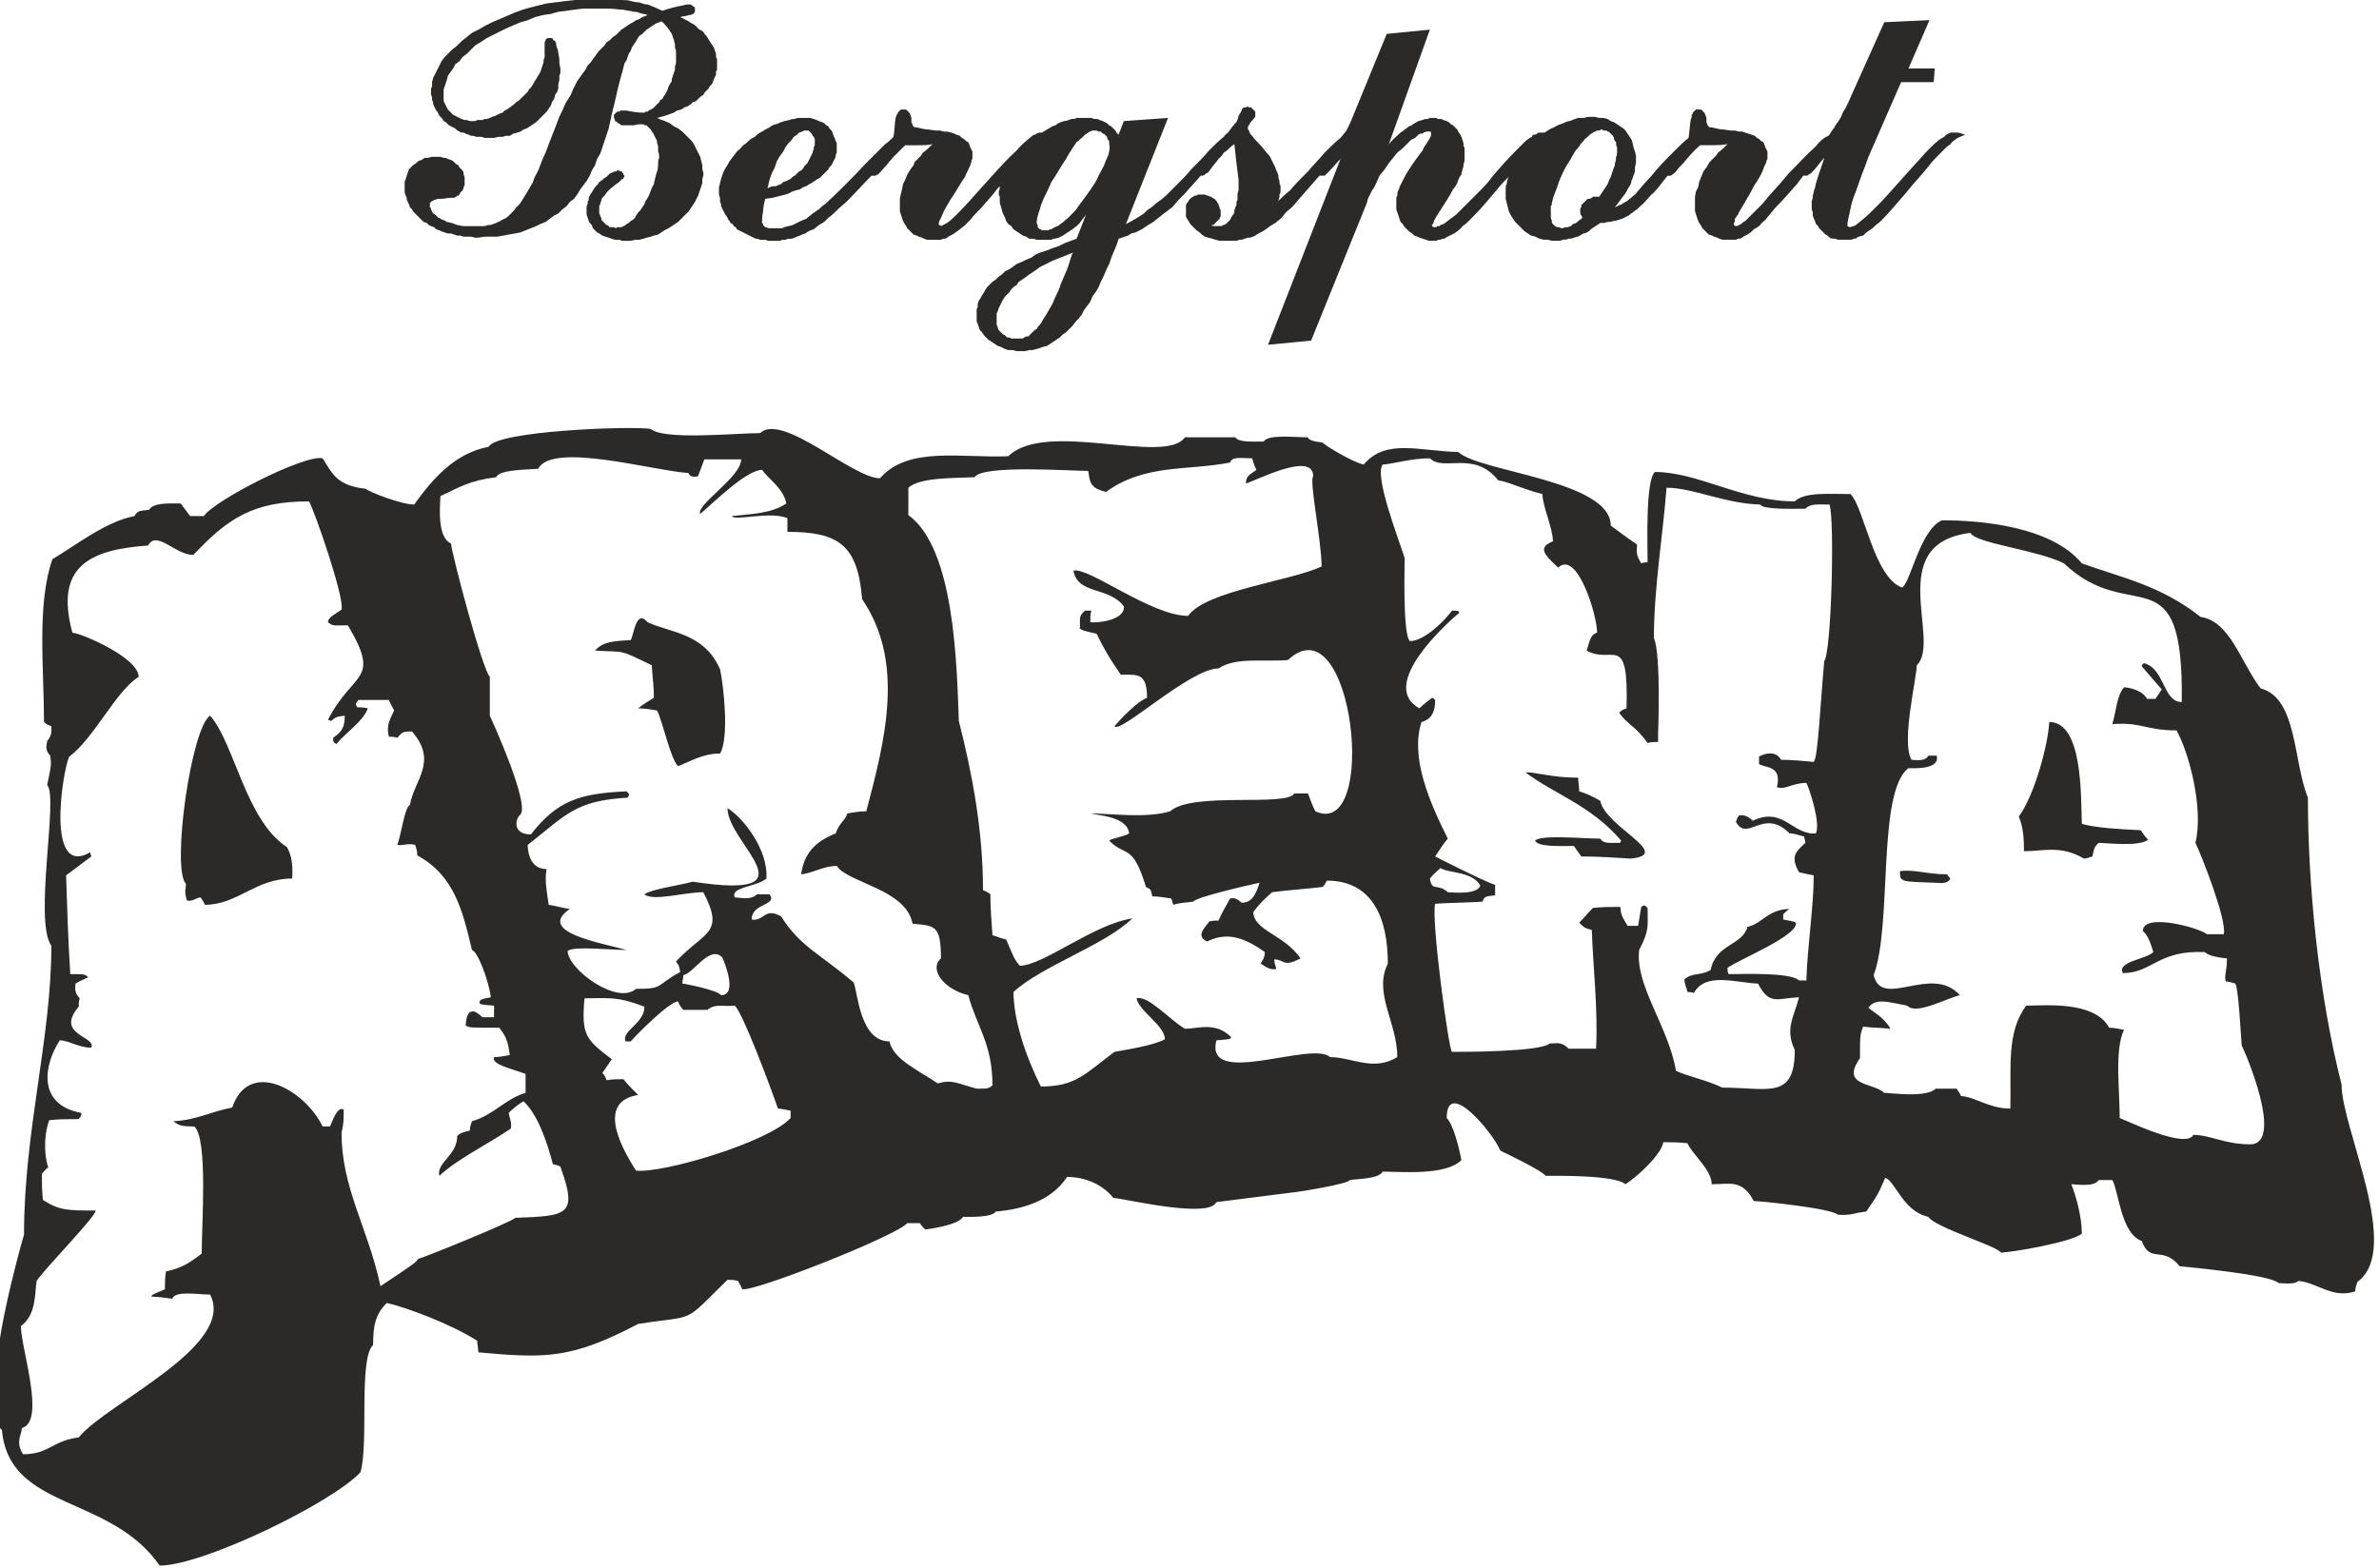<?xml version="1.0" encoding="UTF-8" standalone="no"?>
<svg
   xmlns:dc="http://purl.org/dc/elements/1.1/"
   xmlns:cc="http://creativecommons.org/ns#"
   xmlns:rdf="http://www.w3.org/1999/02/22-rdf-syntax-ns#"
   xmlns:svg="http://www.w3.org/2000/svg"
   xmlns="http://www.w3.org/2000/svg"
   xmlns:sodipodi="http://sodipodi.sourceforge.net/DTD/sodipodi-0.dtd"
   xmlns:inkscape="http://www.inkscape.org/namespaces/inkscape"
   xml:space="preserve"
   width="30mm"
   height="19.773mm"
   version="1.1"
   style="clip-rule:evenodd;fill-rule:evenodd;image-rendering:optimizeQuality;shape-rendering:geometricPrecision;text-rendering:geometricPrecision"
   viewBox="0 0 3000 1977.3"
   id="svg13"
   sodipodi:docname="bergsport-logo.svg"
   inkscape:version="1.0beta2 (2b71d25d45, 2019-12-03)"><sodipodi:namedview
   pagecolor="#ffffff"
   bordercolor="#666666"
   inkscape:document-rotation="0"
   borderopacity="1"
   objecttolerance="10"
   gridtolerance="10"
   guidetolerance="10"
   inkscape:pageopacity="0"
   inkscape:pageshadow="2"
   inkscape:window-width="1920"
   inkscape:window-height="1016"
   id="namedview15"
   showgrid="false"
   inkscape:zoom="10.653889"
   inkscape:cx="56.69291"
   inkscape:cy="37.365769"
   inkscape:window-x="0"
   inkscape:window-y="27"
   inkscape:window-maximized="1"
   inkscape:current-layer="svg13" />
 <defs
   id="defs4">
  <style
   type="text/css"
   id="style2">
   <![CDATA[
    .fil0 {fill:#2B2A29}
   ]]>
  </style>
 </defs>
 <g
   id="Ebene_x0020_1"
   transform="matrix(1.326,0,0,1.325,-18257.891,-12274.464)">
  <g
   id="_318636688">
   <path
   class="fil0"
   d="m 14312,9354 -5,8 c -2,5 -4,9 -6,13 -4,11 -9,23 -13,34 -3,6 -5,12 -7,17 -2,4 -4,7 -5,11 l -4,7 -3,5 c -2,3 -3,5 -5,8 -1,1 -2,3 -4,4 -1,2 -2,3 -3,4 -1,1 -3,3 -4,4 -1,1 -2,2 -4,3 -1,0 -2,1 -4,2 -1,1 -3,1 -4,2 l -3,1 c -2,1 -3,1 -5,1 -2,1 -3,1 -5,1 -2,0 -4,0 -6,0 -2,0 -4,0 -6,0 -2,0 -4,0 -6,0 -2,0 -4,-1 -6,-1 -2,-1 -3,-1 -5,-2 -2,0 -3,-1 -5,-1 -1,-1 -3,-2 -4,-2 -2,-1 -3,-2 -4,-2 l -2,-2 c -1,-1 -2,-2 -3,-2 l -1,-2 -1,-2 v -1 l -1,-1 v -2 -1 -1 l 1,-1 v 0 l 1,-1 h 1 l 1,-1 h 1 l 2,-1 h 3 c 4,0 7,-1 10,-1 h 2 1 l 2,-1 1,-1 h 1 l 1,-1 1,-2 1,-1 1,-1 1,-2 v -1 l 1,-2 v -2 -2 -2 -2 l -1,-2 v -2 l -1,-2 -1,-1 -2,-2 -1,-2 -2,-1 -2,-2 -1,-1 -2,-1 -3,-1 -2,-1 h -2 l -3,-1 h -2 -3 -3 l -4,1 h -3 l -3,2 -3,1 -2,2 -3,2 -2,2 -2,2 -1,3 -1,3 -1,3 -1,3 v 3 4 3 l 1,3 1,2 v 2 l 1,2 1,2 1,3 2,2 1,2 1,1 2,2 2,2 2,2 1,1 2,2 3,1 2,2 2,1 3,1 2,2 3,1 2,1 3,1 3,1 h 3 l 3,1 3,1 h 3 l 3,1 h 4 3 l 4,1 h 3 l 6,-1 h 6 6 l 6,-1 5,-1 6,-1 5,-1 5,-2 5,-2 5,-2 4,-2 5,-2 4,-3 4,-3 4,-2 4,-4 4,-3 3,-4 4,-3 3,-4 3,-5 3,-4 3,-4 3,-5 2,-5 3,-5 2,-6 3,-5 2,-6 2,-6 2,-6 2,-6 c 1,-5 2,-9 3,-14 3,-11 5,-22 8,-33 l 2,-7 2,-8 2,-3 1,-3 1,-3 2,-3 1,-3 2,-3 2,-3 1,-2 2,-3 3,-2 2,-2 2,-2 3,-2 3,-2 3,-2 3,-1 2,-1 c 3,2 4,4 6,6 l 2,3 2,3 1,3 1,3 1,4 v 3 l 1,3 v 3 3 3 3 l -1,3 v 3 l -1,3 -1,3 -1,3 v 2 l -2,3 -1,2 -1,3 -1,2 -1,2 -2,3 -1,2 -2,1 -1,2 -2,2 -1,1 -2,2 -1,1 -2,1 -2,1 -1,1 h -2 l -1,1 h -1 c -6,0 -11,-1 -16,-2 -2,0 -3,0 -4,0 h -2 l -1,1 h -2 l -1,1 -1,1 -1,1 v 2 1 l 1,2 v 1 l 2,1 1,1 2,1 1,1 h 2 3 c 2,0 3,0 5,0 h 2 c 3,-1 5,-1 7,-1 h 1 1 l 1,1 h 2 l 1,1 1,1 1,1 1,1 1,2 1,1 1,2 1,2 1,2 1,2 v 2 l 1,3 c 0,2 0,3 0,5 1,2 1,4 1,6 -1,2 -1,3 -1,5 0,2 0,5 -1,8 -1,2 -1,4 -2,7 0,1 -1,3 -1,5 -2,3 -3,6 -4,9 -1,2 -2,5 -4,7 l -1,3 -2,3 -2,3 -2,2 -2,3 -1,2 -2,2 -2,1 -2,2 -2,1 -1,1 -2,1 -2,1 h -2 -2 l -1,1 -2,-1 h -1 -2 -1 l -1,-1 -1,-1 h -1 l -1,-1 -1,-1 -1,-1 -1,-1 -1,-1 v -2 l -1,-1 v -1 l -1,-2 v -2 -2 -2 -1 l 1,-2 v -1 l 1,-2 v -1 l 1,-2 2,-2 2,-3 c 1,-1 2,-2 3,-3 2,-2 4,-3 6,-5 2,-1 4,-3 6,-5 h 1 v -1 l 1,-1 v -1 l -1,-1 v -1 l -1,-1 v -1 h -1 -1 l -1,-1 h -1 -1 l -1,1 h -2 c -1,1 -2,1 -4,2 -1,1 -2,2 -3,3 -2,1 -3,2 -4,3 l -3,2 c -1,2 -2,3 -4,5 l -2,3 -1,2 -1,1 -1,2 -1,2 v 2 l -1,2 v 2 l -1,2 v 2 2 2 2 l 1,3 1,3 1,2 2,2 1,3 2,2 2,2 2,1 3,2 3,1 3,1 3,1 3,1 h 4 l 3,1 h 4 4 l 4,-1 h 4 l 4,-1 3,-1 4,-1 3,-1 4,-1 3,-2 3,-2 4,-2 3,-2 3,-2 3,-2 2,-2 3,-3 2,-2 3,-3 2,-3 2,-3 2,-3 1,-2 2,-4 1,-3 1,-3 1,-3 1,-3 v -4 l 1,-3 v -3 l -1,-3 v -4 l -1,-4 -1,-4 -2,-4 -2,-4 -2,-4 -2,-3 -3,-3 -3,-3 -3,-3 -4,-3 -4,-2 -4,-3 c -4,-2 -8,-3 -12,-5 4,-1 8,-2 13,-4 l 3,-1 3,-2 4,-1 3,-2 3,-1 3,-2 2,-2 3,-1 2,-2 2,-2 3,-2 1,-2 2,-2 2,-2 1,-2 2,-2 1,-2 1,-3 1,-2 1,-2 v -3 l 1,-2 v -2 -3 -2 -3 l -1,-2 v -3 l -1,-3 -1,-3 -2,-3 -2,-3 c -1,-2 -2,-3 -3,-5 -1,-1 -2,-2 -3,-4 -2,-1 -3,-2 -5,-3 -1,-2 -3,-3 -4,-4 -2,-1 -4,-2 -5,-3 -2,-1 -4,-2 -6,-3 l -2,-1 c 3,-1 6,-1 9,-2 h 1 l 2,-1 h 1 v -1 l 1,-1 v -2 -1 -1 l -1,-1 h -1 v -1 h -1 l -1,-1 c -1,0 -2,0 -3,0 -2,0 -4,1 -5,1 -6,1 -13,3 -19,5 -4,-2 -9,-4 -14,-6 -3,0 -5,-1 -8,-2 -4,0 -7,-1 -11,-2 -3,0 -5,0 -8,-1 -4,0 -8,0 -12,-1 -1,0 -3,0 -5,0 -4,0 -7,0 -11,0 l -8,1 -8,1 -9,1 -8,1 -8,1 -8,2 -8,2 -7,2 -8,3 -7,3 -7,3 -7,3 -6,3 -7,4 -6,3 -5,4 -5,4 -4,4 -5,4 -3,3 -4,4 -3,4 -2,4 -2,4 -2,4 -2,4 -1,4 v 2 2 l -1,2 v 2 2 2 l 1,2 v 1 2 l 1,2 v 2 l 1,2 1,2 1,2 1,1 1,2 1,2 1,1 2,2 1,2 2,1 1,1 2,2 2,1 2,1 2,1 2,2 2,1 2,1 h 2 l 2,1 3,1 2,1 h 2 l 3,1 h 2 3 l 3,1 h 2 3 4 l 4,-1 h 4 l 3,-1 h 4 l 3,-2 4,-1 3,-1 3,-2 3,-1 3,-2 3,-2 3,-2 3,-3 2,-2 3,-3 2,-2 2,-3 2,-3 1,-3 2,-3 1,-4 2,-3 1,-3 v -4 l 1,-4 v -4 l 1,-3 v -4 l -1,-5 v -4 l -1,-6 c 0,-2 -1,-4 -2,-7 v -2 l -1,-2 -1,-1 h -1 v -1 l -1,-1 h -1 -2 -1 l -2,1 v 1 l -1,2 v 1 c 0,2 0,4 0,6 v 5 2 l -1,3 v 2 l -1,3 -1,3 -1,3 -1,2 -2,3 -1,2 -2,3 -1,2 -2,3 -2,2 -1,2 -2,2 -2,2 -2,2 -2,2 -3,2 -2,2 -4,3 -3,2 -2,1 -2,2 -3,1 -2,1 -2,1 -3,1 -2,1 -3,1 h -2 l -2,1 h -2 -3 l -2,1 h -2 -3 l -3,-1 h -2 l -3,-1 -2,-1 -2,-1 -2,-1 -2,-1 -2,-2 -1,-1 -2,-2 -1,-2 -1,-2 -1,-2 -1,-2 v -2 -3 -3 -3 l 1,-3 1,-3 1,-3 1,-4 2,-3 3,-4 2,-4 4,-3 3,-4 4,-3 4,-4 4,-4 5,-3 6,-4 6,-3 6,-3 6,-3 7,-3 7,-3 7,-2 7,-3 8,-2 7,-1 7,-2 8,-1 7,-1 8,-1 h 7 c 3,0 6,0 9,0 3,0 7,0 10,0 4,0 9,1 13,1 3,1 7,1 10,2 2,0 3,0 5,1 3,1 5,1 8,2 l -2,1 -3,1 -3,2 -3,1 -3,2 -2,1 -3,2 -3,2 -3,2 -3,3 -2,2 -3,2 -3,3 -3,2 -2,3 -3,3 -3,3 -2,3 -3,4 -2,3 -3,3 -2,4 -3,4 -5,7 -4,8 z m 1212,13 c -2,3 -3,5 -4,8 -2,4 -5,7 -7,11 -2,2 -3,5 -5,7 -5,2 -9,6 -12,10 -9,8 -17,17 -26,26 -8,10 -17,19 -25,29 -5,5 -11,11 -16,16 -2,1 -3,2 -4,3 -2,1 -4,2 -5,2 -1,0 -1,-1 -2,-1 v -1 -1 l 1,-1 v -3 c 1,-1 2,-3 3,-4 2,-5 6,-10 9,-16 2,-3 4,-7 6,-11 4,-6 8,-12 10,-19 1,-2 2,-3 2,-5 l 1,-2 c 0,-1 0,-2 0,-3 v -3 -1 l -1,-2 -1,-2 -1,-3 -1,-2 -2,-1 -2,-2 -2,-1 -2,-2 -3,-1 -3,-1 -3,-1 -3,-1 h -3 l -4,-1 h -4 l -7,-1 c -3,0 -7,-1 -11,-2 h -1 -1 l -1,-1 v 0 l -1,-1 v 0 -1 c -1,-1 -1,-2 -1,-3 0,-1 0,-2 0,-3 0,-1 -1,-2 -1,-3 l -1,-2 -1,-1 -1,-1 -1,-1 h -2 -1 -2 l -1,1 -1,1 -1,1 v 1 l -1,1 v 2 l -1,3 c -1,6 -1,11 -2,17 v 0 c -5,4 -9,8 -13,12 -8,8 -16,16 -23,25 -5,5 -10,11 -15,17 -2,1 -3,3 -5,4 -1,1 -2,2 -4,3 l -2,1 c -1,1 -3,2 -4,2 -1,1 -2,1 -4,2 3,-4 6,-8 9,-12 1,-1 2,-3 3,-5 1,-2 2,-3 3,-5 l 1,-4 c 1,-1 1,-3 2,-5 l 1,-3 v -4 l 1,-4 v -3 -4 l -1,-4 -1,-3 -1,-4 -1,-4 -2,-3 -2,-3 -2,-3 -2,-2 -3,-2 -3,-2 -3,-2 -3,-1 -3,-2 -4,-1 h -4 l -4,-1 c -1,0 -3,0 -5,0 -2,0 -3,0 -5,1 -2,0 -4,0 -6,0 -3,1 -6,2 -8,3 -2,0 -4,1 -6,2 -3,1 -6,2 -9,4 -3,1 -6,3 -9,5 -1,0 -2,0 -2,0 h -2 -2 l -1,1 -2,1 h -2 l -1,2 -2,1 -4,3 -3,3 c -2,2 -4,4 -6,6 -8,8 -15,16 -22,24 -4,6 -9,11 -14,16 l -7,7 c -3,3 -6,6 -9,9 l -5,5 -4,3 -4,3 -4,3 -3,1 -1,1 h -2 l -1,1 h -1 v 0 c -1,0 -3,0 -3,-2 0,0 0,-1 1,-1 1,-4 3,-7 5,-10 5,-8 10,-15 14,-23 2,-2 3,-4 4,-6 1,-3 2,-6 4,-8 0,-2 1,-4 1,-5 1,-2 1,-4 1,-5 1,-2 1,-4 1,-5 v -4 -3 -4 l -1,-1 v -3 l -1,-3 -1,-3 -1,-2 -2,-3 -1,-2 -2,-2 -2,-2 -2,-1 -2,-2 -2,-1 -3,-1 -2,-1 h -3 l -2,-1 h -3 -3 l -2,1 c -2,0 -3,0 -5,1 -1,0 -3,1 -4,1 -2,1 -3,2 -5,3 -1,1 -3,2 -4,2 -2,2 -4,3 -5,4 l -3,2 c -4,4 -8,7 -11,11 l 39,-109 -41,4 -34,83 c -2,4 -3,7 -5,10 -2,2 -3,4 -5,6 -5,4 -10,9 -15,14 -5,6 -11,12 -16,18 -6,6 -12,12 -17,18 -4,3 -8,7 -11,10 0,-1 1,-3 1,-4 v -2 l 1,-2 v -2 -2 -2 l -1,-3 v -2 l -1,-3 v -2 l -1,-3 -1,-2 -1,-3 -1,-2 -2,-4 -2,-4 c -1,-2 -3,-3 -4,-5 -2,-2 -3,-4 -5,-6 -3,-3 -6,-6 -8,-9 l -2,-2 c 0,-1 -1,-2 -1,-3 l -1,-1 v -1 -1 -1 l 1,-1 1,-2 c 1,-2 3,-3 4,-5 l 1,-1 v -1 -1 -2 -1 l -1,-1 -1,-1 -1,-1 -1,-1 h -1 -1 l -1,-1 -2,1 h -1 -1 l -1,1 -1,1 v 1 l -1,2 c -1,1 -1,2 -2,3 0,2 -1,4 -2,6 -3,3 -5,6 -8,10 -1,1 -3,2 -4,4 -5,4 -9,8 -14,13 -5,6 -11,12 -17,18 -4,5 -8,9 -13,14 -3,3 -7,7 -10,10 -3,3 -7,6 -10,8 -3,3 -6,5 -9,7 l -3,3 c -6,4 -11,7 -17,10 l 40,-101 -42,3 -5,13 -2,-2 -1,-2 -2,-2 -2,-2 -2,-1 -2,-2 -2,-1 -2,-1 -3,-1 -2,-1 h -3 l -3,-1 h -3 -4 c -2,0 -4,0 -7,0 -1,1 -3,1 -5,1 -2,1 -5,2 -7,2 -3,1 -6,2 -8,4 l -3,1 c -3,2 -7,4 -10,6 h -1 -1 -1 l -2,1 c -1,1 -3,1 -4,2 -5,4 -11,9 -15,14 -12,11 -23,24 -34,36 -7,8 -15,17 -23,25 -3,3 -7,7 -11,9 l -2,1 c -1,1 -2,1 -3,0 -1,0 -1,0 -1,-1 v -1 0 l 1,-3 c 1,-1 1,-2 2,-4 2,-5 5,-10 8,-15 5,-7 9,-15 14,-22 1,-3 3,-6 4,-9 1,-1 1,-3 2,-5 0,-1 0,-2 1,-3 0,-1 0,-2 0,-3 v -3 -1 l -1,-2 -1,-2 -1,-3 -1,-2 -2,-1 -2,-2 -2,-1 -2,-2 -3,-1 -2,-1 -3,-1 -4,-1 h -3 l -4,-1 h -4 l -7,-1 c -3,0 -7,-1 -11,-2 h -1 -1 l -1,-1 v 0 l -1,-1 v 0 -1 c -1,-1 -1,-2 -1,-3 0,-1 0,-2 0,-3 0,-1 -1,-2 -1,-3 l -1,-2 -1,-1 -1,-1 -1,-1 h -2 -1 -2 l -1,1 -1,1 -1,1 v 1 l -1,1 -1,3 c -1,6 -1,12 -2,18 -2,2 -5,5 -8,7 -6,6 -13,13 -19,19 -12,13 -25,26 -38,38 -2,1 -4,3 -6,5 -2,1 -4,3 -6,4 -2,2 -4,3 -6,5 l -5,2 -4,2 -4,2 -4,1 -4,1 -2,1 h -2 -2 -2 -3 -2 -2 l -2,-1 h -1 l -1,-1 -1,-1 v -1 l -1,-1 c 0,-3 0,-7 1,-11 0,-4 1,-8 2,-12 l 7,-1 4,-1 4,-1 4,-1 3,-1 4,-2 3,-1 4,-1 3,-2 3,-1 3,-2 2,-1 3,-2 3,-2 2,-1 2,-2 2,-2 2,-2 2,-2 1,-2 2,-2 1,-2 1,-2 1,-2 1,-2 v -2 l 1,-2 v -2 -3 -2 -2 l -1,-2 -1,-3 -1,-2 -1,-3 -1,-2 -2,-2 -1,-2 -2,-1 -2,-2 -2,-1 -3,-1 -2,-1 -3,-1 -3,-1 h -3 -3 c -1,0 -3,0 -4,0 -2,0 -3,0 -5,1 -2,0 -3,0 -5,1 -2,0 -3,1 -5,1 -2,1 -4,1 -5,2 -2,1 -4,1 -6,2 -2,1 -4,3 -7,4 -1,1 -3,2 -5,3 -2,1 -4,3 -5,4 -2,1 -4,2 -6,4 -1,1 -3,3 -5,4 -2,2 -3,4 -5,5 -2,2 -3,4 -4,5 l -3,4 c -1,1 -2,3 -3,5 l -2,3 -2,4 -1,3 -1,3 -1,4 -1,4 v 3 4 l 1,3 v 4 l 1,2 v 2 l 1,2 1,2 1,2 1,2 1,1 1,2 1,2 1,1 1,2 2,1 1,2 2,1 1,2 2,1 2,1 2,1 2,1 2,1 2,1 2,1 2,1 2,1 h 2 l 2,1 h 3 2 l 3,1 h 2 3 3 3 l 2,-1 h 3 l 3,-1 h 3 l 3,-1 2,-1 3,-1 2,-1 3,-1 3,-2 2,-1 3,-1 5,-4 5,-3 4,-4 c 3,-2 5,-4 8,-7 3,-3 7,-6 10,-9 8,-8 15,-16 23,-24 1,0 1,0 2,0 h 1 1 l 1,-1 h 1 l 2,-2 8,-9 c 1,-2 3,-3 4,-5 l 12,-12 c 2,0 5,0 8,0 1,0 3,0 4,0 5,0 9,0 14,-1 -3,3 -6,6 -9,8 l -2,3 -2,2 -2,2 -2,2 -1,3 -3,4 -3,5 -2,5 -2,4 -1,5 -1,4 -1,5 v 2 2 2 2 2 2 l 1,3 1,3 1,3 1,2 2,3 1,2 2,2 2,2 2,2 3,1 2,1 3,1 2,1 3,1 h 3 3 2 2 2 1 l 2,-1 h 2 l 2,-1 1,-1 4,-2 3,-2 4,-3 c 1,-1 3,-2 5,-4 2,-2 3,-3 5,-5 3,-4 6,-7 10,-11 5,-6 11,-12 16,-19 l 2,-2 c 0,2 0,3 -1,5 0,2 0,4 1,5 v 4 c 0,2 0,3 1,5 l 1,4 1,3 2,4 1,3 2,3 3,2 2,3 3,2 3,2 3,2 3,1 3,2 h 4 l 3,1 h 4 4 2 2 2 l 2,-1 h 1 l 4,-1 4,-2 3,-2 3,-2 3,-2 4,-3 3,-3 c 2,-3 4,-5 6,-8 l -9,23 -11,4 -6,3 -6,2 -5,2 -6,2 -5,2 -4,3 -5,2 -4,2 -5,2 -4,3 -3,2 -4,2 -3,3 -3,2 -3,3 -3,2 -2,2 -3,3 -2,3 -1,2 -2,3 -1,2 -2,3 -1,3 v 3 l -1,2 v 3 3 3 3 l 1,2 1,3 1,3 2,2 2,3 2,2 2,2 3,2 3,2 3,2 3,1 4,2 3,1 h 4 l 4,1 h 5 3 l 4,-1 h 3 l 4,-1 3,-1 3,-1 4,-1 3,-2 3,-2 3,-2 3,-2 3,-3 3,-2 3,-3 3,-3 3,-4 3,-3 3,-4 2,-4 3,-4 3,-4 2,-5 3,-4 3,-5 2,-5 3,-6 2,-5 3,-6 2,-6 5,-12 2,-6 6,-2 3,-1 3,-2 4,-1 6,-3 6,-4 5,-3 5,-4 5,-4 c 3,-2 5,-4 8,-6 2,-2 4,-5 6,-7 2,-2 4,-4 6,-6 5,-6 10,-11 15,-17 1,0 2,0 2,0 l 2,-1 1,-1 2,-1 3,-4 c 2,-3 5,-6 7,-9 l 3,-3 2,-3 3,-2 c 2,-2 4,-4 7,-6 l 1,9 1,9 1,8 1,8 v 3 4 3 l -1,3 v 3 3 l -1,2 v 3 l -1,2 -1,3 v 2 l -1,2 -1,1 -1,2 -1,2 -1,1 -1,1 -1,1 -1,1 -2,1 h -1 l -1,1 h -2 -1 -2 c -1,0 -2,0 -3,0 0,0 -1,0 -2,-1 h 1 1 l 1,-1 1,-1 1,-1 1,-1 1,-1 1,-1 v -1 l 1,-1 v -2 -1 -1 -2 l -1,-2 v -1 l -1,-2 v -1 l -1,-1 -1,-2 -1,-1 -1,-1 -2,-1 -1,-1 h -1 l -2,-1 h -1 l -2,-1 h -1 -2 -2 -2 l -1,1 h -2 l -1,1 -2,1 -1,1 -1,1 -1,2 -1,1 -1,2 v 1 2 2 1 2 3 l 1,2 2,3 1,2 2,2 2,2 2,2 3,2 2,2 3,2 3,1 4,1 3,1 4,1 h 4 3 3 3 3 l 3,-1 h 2 l 3,-1 3,-1 h 2 l 3,-1 2,-1 3,-2 2,-1 2,-1 3,-2 4,-3 5,-3 5,-4 c 2,-2 4,-5 6,-7 4,-3 7,-6 10,-10 7,-8 14,-16 21,-24 v 0 c 1,0 2,0 2,0 h 1 2 l 1,-1 1,-1 2,-2 c 4,-4 7,-8 11,-12 l -69,177 41,-4 53,-131 1,-4 2,-4 2,-4 2,-3 2,-4 3,-7 5,-6 4,-6 4,-5 4,-5 5,-4 4,-4 4,-4 4,-2 3,-3 2,-1 h 2 l 1,-1 c 2,-1 4,-1 5,-1 1,0 2,0 2,1 0,0 0,1 0,1 0,1 0,2 0,2 -2,4 -4,7 -6,10 -1,1 -1,2 -2,4 -6,8 -13,17 -18,27 -1,2 -2,4 -3,6 -1,1 -1,3 -2,5 -1,1 -1,3 -1,5 -1,1 -1,2 -1,3 v 4 c 0,1 0,3 0,4 v 2 l 1,3 1,3 1,3 1,3 2,2 2,3 2,2 2,2 3,2 2,2 3,1 2,1 3,1 3,1 3,1 h 3 2 2 l 2,-1 h 2 l 2,-1 h 2 l 1,-1 2,-1 2,-1 4,-2 3,-2 c 2,-2 4,-3 5,-5 2,-1 4,-3 6,-5 2,-2 3,-3 5,-5 8,-8 15,-17 22,-25 3,-4 7,-8 11,-12 -1,2 -2,4 -2,7 -1,1 -1,3 -1,5 0,1 0,3 0,4 0,2 0,3 0,5 0,1 1,3 1,4 l 1,4 1,4 2,4 2,3 2,3 3,3 3,3 3,3 3,2 3,2 4,1 4,2 4,1 h 4 l 4,1 c 2,0 4,0 6,0 1,0 3,0 4,-1 2,0 4,0 6,-1 2,0 3,0 5,-1 1,0 2,-1 4,-1 2,-1 3,-2 5,-3 2,0 3,-1 5,-2 l 2,-2 c 3,-2 6,-4 9,-6 1,0 3,0 4,0 2,-1 4,-1 5,-1 2,0 3,-1 5,-1 1,0 3,-1 4,-1 2,-1 3,-1 5,-2 1,-1 2,-1 4,-2 1,-1 2,-2 4,-3 1,-1 2,-2 4,-3 1,-1 2,-2 3,-3 3,-2 5,-5 8,-8 1,-1 2,-3 4,-4 5,-5 9,-11 14,-17 3,1 6,-2 8,-4 2,-3 4,-5 7,-8 5,-6 10,-12 16,-17 2,0 5,0 8,0 1,0 3,0 4,0 4,0 9,0 14,-1 -3,3 -6,6 -9,8 l -2,3 -2,2 -2,2 -2,2 -3,5 -3,4 -2,5 -2,5 -1,5 -2,4 -1,5 v 4 2 2 2 2 2 l 1,3 1,3 1,3 1,2 2,3 1,2 2,2 2,2 2,2 3,1 2,1 3,1 2,1 3,1 h 3 3 2 2 2 1 l 2,-1 h 2 l 2,-1 1,-1 4,-2 3,-2 3,-3 c 2,-1 4,-2 6,-4 1,-2 3,-3 5,-5 3,-4 6,-7 9,-11 7,-7 14,-15 21,-23 2,-3 4,-5 6,-8 1,0 1,0 2,0 h 1 1 l 1,-1 2,-1 2,-2 c 4,-4 7,-9 11,-13 -3,10 -7,19 -9,29 -1,2 -1,4 -2,7 0,2 0,3 -1,5 v 3 c 0,2 0,4 0,5 l 1,3 v 3 l 1,3 1,2 1,3 2,2 1,2 2,2 2,2 2,2 2,1 2,2 2,1 h 3 l 3,1 h 2 3 2 2 2 2 l 2,-1 h 2 l 1,-1 2,-1 4,-1 3,-3 3,-2 c 2,-1 4,-3 5,-4 2,-2 4,-3 6,-5 8,-8 16,-18 24,-27 7,-9 15,-17 22,-26 3,-4 6,-7 10,-11 2,-2 4,-4 6,-6 1,-1 3,-2 4,-3 1,-2 3,-3 4,-4 l 3,-2 7,-3 -7,-2 c -2,0 -3,0 -4,0 h -1 -1 -1 l -2,1 -2,1 -2,2 c -2,1 -3,2 -5,3 -6,5 -12,11 -18,18 -12,13 -24,27 -37,41 -3,3 -7,7 -10,10 -4,4 -9,8 -14,12 -1,1 -3,1 -5,2 -1,0 -2,0 -3,-1 0,-1 0,-2 0,-3 1,-5 2,-10 3,-14 1,-6 3,-11 5,-16 2,-6 4,-11 6,-17 2,-5 4,-10 6,-16 l 31,-71 h 31 l 1,-13 h -25 l 20,-46 -43,2 -31,69 c -2,5 -4,9 -6,13 z m -259,110 -2,2 -3,1 h -2 l -3,1 h -1 l -2,-1 h -2 l -2,-1 -1,-1 -1,-1 -1,-1 v -2 l -1,-3 c 0,-2 0,-3 0,-5 0,-2 0,-4 0,-6 1,-1 1,-2 1,-3 1,-5 3,-10 5,-15 2,-7 5,-13 8,-19 2,-3 3,-5 5,-8 1,-2 2,-4 4,-7 1,-2 3,-3 4,-5 1,-2 3,-4 4,-5 1,-2 3,-3 4,-4 l 2,-2 3,-2 2,-1 2,-1 h 2 l 2,-1 h 1 l 1,1 h 1 2 l 1,1 h 1 l 1,1 1,1 1,1 1,1 1,2 v 1 l 1,2 1,1 c 0,2 0,3 1,5 0,1 0,3 0,4 0,2 0,4 -1,5 0,2 0,4 -1,6 0,1 0,3 -1,4 -1,3 -2,6 -3,9 -1,2 -2,4 -3,7 l -2,3 c -2,3 -4,6 -6,9 h -1 -3 -2 l -1,1 -2,1 h -2 l -1,1 -2,2 -1,1 -1,1 -1,1 v 2 l -1,1 v 2 1 2 l 1,2 c 0,0 1,1 1,2 -2,2 -4,3 -6,5 z m -476,28 c -2,5 -3,10 -5,15 -2,5 -4,9 -6,14 -1,4 -3,8 -5,12 l -3,7 -4,7 -3,5 -2,3 -1,2 -2,3 -2,2 -1,2 -2,1 -2,2 -1,1 -2,2 -1,1 h -2 l -2,1 -1,1 h -2 -2 -1 -3 -1 -2 l -2,-1 h -2 l -1,-1 -1,-1 -2,-1 -1,-1 -1,-1 -1,-1 -1,-1 -1,-2 v -1 l -1,-2 v -2 -1 -2 -2 -2 -2 l 1,-2 1,-3 1,-2 1,-2 1,-2 1,-2 2,-3 2,-2 2,-2 2,-3 2,-2 3,-2 2,-3 3,-2 3,-2 4,-3 3,-2 3,-2 4,-3 4,-2 4,-2 4,-2 5,-2 c 5,-2 10,-4 15,-6 z m 35,-104 c 1,4 0,7 -1,11 -1,1 -1,3 -2,4 -1,3 -2,6 -4,9 -1,3 -3,5 -4,8 l -2,4 c -5,8 -11,16 -17,24 -1,2 -3,4 -5,6 -2,2 -3,3 -5,5 -2,1 -3,3 -5,4 -1,1 -3,2 -4,3 -1,0 -2,1 -3,1 -1,1 -2,1 -3,2 -1,0 -2,0 -3,1 -1,0 -2,0 -3,0 v 0 h -2 -1 l -1,-1 h -1 l -1,-1 -1,-1 v -2 l -1,-2 c 0,-3 1,-7 2,-10 l 1,-3 c 1,-4 3,-9 5,-13 2,-4 4,-8 6,-13 5,-7 9,-15 14,-22 2,-4 4,-7 6,-10 1,-2 3,-4 4,-6 2,-1 3,-3 5,-4 1,-1 2,-2 3,-3 1,-1 2,-1 3,-2 0,0 1,-1 2,-1 l 2,-1 c 0,0 1,0 2,0 h 1 1 l 2,1 h 1 1 l 1,1 1,1 h 1 l 1,1 1,1 1,1 v 1 l 1,2 1,1 c 0,1 0,2 0,3 z m -323,34 2,-6 3,-6 2,-6 3,-5 3,-4 2,-4 3,-4 3,-3 2,-3 3,-2 2,-2 3,-1 2,-1 c 0,0 1,0 2,0 h 1 1 l 1,1 1,1 1,1 1,2 1,1 1,2 v 1 2 2 1 l -1,2 v 2 l -1,2 v 1 l -1,2 -1,2 -1,2 -1,2 -1,2 -1,1 -2,2 -1,2 -2,2 -2,1 -2,2 -2,2 -2,1 -2,2 -2,1 -2,1 -3,1 -2,2 -3,1 -2,1 h -3 l -3,1 -2,1 c 1,-3 1,-5 2,-8 z"
   id="path7"
   inkscape:connector-curvature="0" />
   <path
   class="fil0"
   d="m 13921,10754 c -47,-68 -143,-52 -150,-129 -12,-11 -2,-41 -2,-54 -10,-10 18,-116 23,-132 0,-99 26,-187 26,-275 -17,-24 7,-142 -4,-153 4,-19 4,-19 3,-28 -6,-6 -3,-11 -3,-14 5,-5 4,-11 4,-14 -3,-1 -5,-2 -7,-4 0,-51 -7,-112 8,-155 22,-13 51,-36 78,-41 3,-6 7,-5 14,-6 4,-7 19,-6 30,-6 3,4 6,8 9,12 4,0 9,0 13,0 10,-15 96,-59 113,-55 9,14 13,26 41,29 3,3 34,15 46,15 18,-25 39,-49 71,-55 7,-15 133,-20 154,-17 12,11 82,4 104,4 21,-20 88,43 114,43 27,-31 78,-19 122,-21 36,-35 149,9 168,-18 16,0 32,0 48,0 3,5 16,4 27,4 4,-7 29,-4 42,-4 1,3 6,4 14,5 1,2 27,18 39,21 21,-25 52,-13 90,-12 20,19 145,27 145,70 8,6 16,12 25,18 0,7 -2,8 4,18 2,-1 4,-1 6,-1 0,-19 -2,-78 7,-86 41,0 83,28 133,28 9,-9 32,-7 53,-7 13,13 22,79 49,89 8,-4 17,-55 38,-64 38,0 104,6 133,41 39,14 75,21 113,51 28,4 38,43 57,68 35,9 31,70 45,104 0,83 10,187 32,273 0,42 58,157 15,188 -1,3 -2,6 -2,9 -22,7 -35,-8 -54,-10 -4,4 -16,2 -19,2 -8,-8 -85,-15 -94,-16 -16,-20 -28,-2 -36,-24 -20,-7 -22,-48 -28,-58 -4,0 -9,0 -13,0 -4,7 -21,4 -26,4 4,10 10,30 10,47 -9,8 -67,18 -77,18 -3,-6 -63,-24 -69,-34 -24,-5 -32,-35 -41,-37 -7,16 -7,16 -18,32 -11,1 -14,4 -27,3 -6,-6 -73,-13 -80,-13 -11,-21 -23,-16 -40,-16 0,-14 -19,-29 -23,-39 -8,-1 -15,-1 -23,-1 -2,12 -25,33 -36,40 -10,-9 -67,-8 -76,-8 -3,-5 -43,-24 -43,-24 -7,-17 -51,-70 -51,-31 6,6 11,25 14,40 -15,15 -57,11 -75,11 -3,7 -26,7 -31,8 -2,4 -53,12 -56,12 -23,3 -47,6 -71,9 -7,16 -86,-3 -98,-4 -13,-16 -32,-20 -44,-20 -15,23 -43,31 -68,33 -3,6 -27,5 -31,5 -4,8 -34,12 -36,12 -2,-2 -4,-4 -5,-6 -5,0 -8,0 -12,0 -10,12 -144,65 -157,63 -1,-3 -3,-6 -4,-8 -4,-1 -7,-1 -10,-1 -44,43 -28,33 -85,42 -63,33 -87,33 -152,27 0,-4 -1,-8 -1,-11 -25,-16 -68,-32 -86,-36 -11,11 -13,22 -13,40 -14,13 -4,94 -12,121 -25,28 -149,89 -191,89 z m -130,-106 c -7,-12 -2,-16 -1,-25 23,-6 -1,-76 -1,-97 15,-11 13,-31 15,-43 7,-11 58,-63 56,-67 -27,0 -34,0 -50,-10 -1,-8 -1,-17 -1,-25 2,-2 4,-5 6,-6 -5,-16 -3,-35 1,-45 9,-1 18,-1 28,-1 3,-4 3,-4 2,-6 -42,-8 -35,-46 -20,-69 8,0 18,7 30,7 5,-11 -35,-12 -12,-39 0,-3 0,-5 1,-8 -6,-6 -4,-11 -4,-14 3,-2 8,-4 12,-6 -3,-3 -3,-3 -17,-3 -2,-31 -3,-63 -4,-94 8,-6 16,-12 24,-18 0,-1 -1,-2 -1,-4 -43,25 -26,-79 -20,-91 24,-18 44,-62 66,-76 0,-18 -53,-41 -63,-42 -17,-63 16,-79 72,-83 8,-15 26,9 43,9 33,-35 57,-51 110,-51 5,8 34,92 31,103 -12,8 -12,8 -13,12 5,4 5,3 19,3 32,54 5,43 -19,90 0,0 1,0 3,1 5,-4 5,-4 13,-5 0,10 -2,15 -11,21 0,4 0,4 3,6 10,-12 25,-21 30,-34 -4,-1 -8,-1 -10,-1 -2,-3 -2,-3 1,-7 9,0 19,0 29,0 1,3 3,6 5,10 -3,7 -8,13 -5,25 2,0 5,0 8,1 5,-5 4,-6 14,-6 25,29 2,46 -2,70 -5,2 -8,27 -12,38 6,1 9,-2 17,0 1,3 2,6 2,10 35,19 43,52 52,90 6,2 16,30 18,45 -10,2 -10,2 -11,5 1,2 1,2 14,3 0,3 0,7 0,11 -4,0 -8,0 -11,0 -9,-8 -9,-5 -12,-5 -3,4 -3,4 -4,13 4,2 4,2 32,2 5,7 8,10 10,26 -5,1 -10,2 -15,2 -3,7 17,11 30,16 0,5 0,12 0,18 -20,6 -30,21 -51,27 -1,3 -2,5 -2,9 -5,1 -9,2 -12,5 0,19 -20,25 -17,38 17,-16 46,-30 68,-45 1,-7 -1,-8 -2,-15 4,-4 9,-8 14,-11 13,12 22,37 28,60 2,0 4,1 7,2 17,47 7,47 -43,49 -1,3 -87,38 -92,39 -3,4 -3,4 -36,26 -12,-56 -37,-93 -37,-146 2,-10 2,-10 2,-22 -6,-4 -11,12 -13,16 -3,0 -5,0 -7,0 -17,-35 -70,-65 -86,-18 -21,4 -34,12 -56,13 5,4 8,5 20,5 13,12 7,92 7,121 -13,10 -20,14 -34,17 -1,6 -1,11 -1,17 -12,5 -12,5 -13,7 6,0 13,1 20,2 3,-8 23,-4 36,-4 25,49 -98,103 -125,136 -25,3 -28,16 -53,16 z m 583,-270 c -18,-28 -35,-66 2,-72 -5,-5 -10,-10 -14,-15 -6,0 -11,0 -16,1 -1,-3 -2,-5 -4,-7 3,-4 6,-9 9,-13 -25,-19 -29,-23 -26,-58 24,0 31,-2 57,8 0,16 -22,23 -18,33 1,0 3,0 5,0 7,-8 37,-38 45,-38 1,3 3,6 5,8 7,0 15,0 23,0 7,-6 13,-3 26,-4 8,8 33,75 41,98 3,0 7,1 12,2 0,2 0,4 0,7 -21,23 -122,53 -147,50 z m 1535,-25 c -24,0 -38,-9 -54,-9 -7,14 -64,-14 -70,-16 0,-28 -5,-64 4,-84 -5,-1 -10,-2 -14,-2 -14,-26 -62,-21 -79,-21 -19,26 -14,59 -15,98 -20,0 -33,-11 -47,-12 -1,-3 -3,-5 -4,-7 -7,0 -14,0 -20,0 -9,9 -43,4 -49,4 -10,-10 -42,-6 -23,-33 0,-22 0,-22 3,-30 8,1 17,1 26,2 -6,-11 -18,-17 -21,-20 7,-10 20,-5 37,-2 8,9 35,-6 50,-10 -27,-30 -74,14 -82,-19 18,-48 3,-174 33,-197 8,0 30,1 27,-12 -2,0 -5,0 -8,0 -3,6 -12,4 -16,4 -10,-17 5,-78 5,-90 24,-23 -32,-116 51,-126 5,10 63,16 89,29 64,61 114,-13 112,132 -18,0 -16,-32 -36,-37 -1,1 -2,1 -2,3 6,7 13,15 19,22 -2,3 -4,6 -6,9 -3,0 -5,0 -8,0 -4,-8 -17,-11 -22,-11 -7,9 -7,21 -11,35 28,-2 32,6 61,6 12,21 26,75 18,107 5,10 30,73 27,87 -6,0 -11,0 -16,0 -7,-6 -61,-21 -61,-3 4,3 7,10 10,20 -7,7 -35,9 -29,20 28,0 33,-22 78,-20 3,3 10,5 21,6 0,12 -3,18 -1,22 3,0 5,1 9,2 3,5 5,47 6,59 3,5 41,94 8,94 z m -1211,-53 c -19,-5 -23,-9 -37,-5 -21,-14 -42,-23 -46,-40 -28,0 -30,-46 -34,-56 -30,-26 -51,-34 -69,-63 -16,-9 -16,5 -28,3 0,-16 25,-13 17,-24 -5,0 -8,0 -12,0 -6,6 -16,3 -21,3 -5,-10 21,-10 30,-18 2,-27 -22,-58 -37,-67 0,34 85,88 -33,70 -15,4 -39,7 -46,12 8,7 38,-2 56,-2 21,40 1,37 -26,66 3,4 3,4 4,10 -24,13 -15,16 -42,16 -18,16 -65,-19 -65,-36 5,-5 41,-1 56,-1 -25,-7 -86,-17 -54,-39 -7,-1 -13,-3 -20,-4 -2,-14 -4,-23 -2,-34 -17,0 -18,-19 -18,-23 37,-29 45,-42 95,-45 2,-3 2,-3 -1,-6 -45,2 -66,9 -91,41 -15,0 -16,-11 -11,-18 13,-6 -28,-95 -28,-95 0,-13 0,-25 0,-37 -7,-7 -35,-112 -37,-127 -14,-6 -10,-39 -10,-45 17,-8 28,-15 53,-18 3,-7 25,-7 40,-8 13,-26 110,2 143,4 0,1 2,5 9,3 2,-5 4,-11 6,-16 12,0 23,0 35,0 0,17 -43,43 -39,52 13,-11 44,-42 59,-42 5,8 20,17 23,32 -15,10 -35,10 -52,12 3,5 37,-5 53,2 0,5 0,9 0,13 48,0 67,12 71,64 41,60 22,134 4,202 -7,0 -12,1 -18,2 -2,7 -8,9 -11,19 -20,8 -30,19 -33,39 11,-1 21,-8 34,-8 10,16 66,22 72,55 21,2 27,1 27,33 -12,11 4,30 26,35 8,30 23,46 23,86 -4,3 -4,3 -15,3 z m 709,-1 c -14,-7 -34,-11 -44,-16 -7,-42 -39,-81 -35,-115 10,-19 8,-23 8,-40 -3,-3 -3,-3 -6,-1 -1,6 -2,12 -3,18 -3,0 -7,0 -10,0 -6,-10 -6,-10 -7,-18 -9,0 -17,0 -26,1 -4,4 -8,9 -13,14 5,5 5,5 12,7 1,34 6,75 4,113 -8,0 -17,0 -26,0 -7,-7 -11,-5 -18,-5 -9,8 -81,8 -93,8 -3,-1 -20,-126 -16,-141 15,-1 30,-1 45,-2 2,-6 5,-5 12,-6 0,-3 0,-7 0,-10 -10,-3 -57,-27 -57,-27 4,-6 7,-11 12,-17 -17,-34 -36,-77 -25,-111 12,-3 13,-14 13,-21 -1,-1 -2,-2 -3,-2 -4,3 -8,6 -12,10 -40,-22 27,-82 38,-91 -1,-2 -1,-2 -7,-2 -8,11 -27,29 -40,29 -7,-6 -5,-72 -5,-79 -6,-19 -29,-78 -21,-89 12,-1 27,-6 45,-6 13,13 42,-8 65,21 9,1 25,9 42,13 0,11 10,33 10,45 -15,6 -8,13 5,25 18,-17 37,45 37,62 -7,2 -7,9 -10,17 25,14 40,-19 38,55 -3,1 -5,2 -7,4 7,11 15,12 27,29 3,-1 7,-1 10,-1 0,-2 0,-5 0,-8 0,0 3,-75 -4,-91 0,-48 9,-101 12,-143 25,0 55,15 89,16 3,5 31,4 43,4 5,-5 11,-4 23,-4 5,13 2,140 -5,149 -4,45 -6,92 -10,96 -10,-1 -21,-2 -31,-2 -6,-11 -20,-4 -21,-3 0,2 0,4 0,7 6,4 22,1 17,22 8,3 14,-4 28,-4 2,3 14,38 9,48 -22,2 -31,-26 -60,-12 -7,-7 -12,-5 -13,-5 -2,2 -2,4 -3,6 11,20 26,-14 51,11 5,0 9,2 14,3 0,2 1,4 1,6 -8,8 -15,12 -6,28 4,1 9,2 14,3 0,30 -6,67 -7,100 -3,0 -5,0 -7,0 -8,-8 -55,-6 -67,-6 -1,-2 -1,-4 -1,-6 11,-8 68,-31 65,-43 -4,-2 -8,-2 -12,-3 0,-2 0,-4 0,-5 2,-2 4,-4 6,-5 -20,0 -26,14 -40,17 -5,18 -30,16 -35,41 -10,6 -17,2 -25,9 0,4 2,8 3,12 2,0 4,0 6,1 11,-20 39,-10 61,-9 11,21 18,14 39,13 -4,17 -14,30 -4,50 0,48 -25,36 -69,36 z m -648,-1 c -15,-30 -26,-64 -26,-90 27,-25 86,-44 113,-70 -36,5 -85,45 -107,45 -5,-6 -5,-6 -13,-25 -5,-1 -9,-3 -13,-4 -1,-14 -2,-26 -2,-39 -2,-2 -5,-3 -7,-4 0,-56 -10,-110 -23,-161 -2,-54 -4,-164 -48,-196 0,-9 0,-18 0,-26 11,-10 43,-9 63,-10 7,-12 91,-6 108,-6 2,9 0,16 17,20 37,-27 78,-20 118,-28 2,-6 10,-4 21,-4 1,4 2,7 4,11 -5,4 -10,5 -10,13 10,-3 64,-31 64,-7 -4,4 8,62 8,86 -30,14 -110,23 -127,47 -35,0 -95,-47 -109,-43 4,23 34,15 48,34 1,14 -28,16 -32,15 0,-4 0,-7 1,-11 -2,0 -4,0 -6,0 -7,6 -4,8 -5,17 3,2 3,2 16,5 6,12 10,20 23,39 16,0 25,-2 25,22 -9,3 -26,21 -31,27 5,8 72,-55 99,-55 17,-11 41,-6 66,-8 62,-58 87,172 26,144 -3,-6 -5,-12 -7,-17 -4,0 -9,0 -13,0 -7,13 -97,-2 -118,17 -23,7 -58,2 -76,2 8,2 35,3 37,19 -4,3 -18,5 -19,7 16,16 22,2 35,44 5,3 4,1 6,9 6,0 11,1 18,2 1,2 1,4 2,6 6,-2 12,-2 19,-3 2,-4 49,-15 63,-18 -3,9 -6,19 -17,19 -7,-6 -9,-4 -11,-4 -4,7 -8,14 -11,21 -3,0 -6,0 -9,1 -2,4 -14,13 -2,19 18,-9 34,-5 55,10 0,6 -3,9 -4,11 1,0 8,7 15,5 -1,-3 -2,-6 -2,-9 10,0 8,8 25,-1 -16,-23 -44,-26 -45,-44 5,-7 11,-13 18,-19 15,-2 32,-3 48,-5 2,-2 3,-4 4,-6 43,0 58,35 58,79 -14,28 9,56 9,89 -23,14 -43,0 -64,0 -17,-16 -120,30 -108,-16 13,-1 13,-1 14,-3 -15,-15 -31,-8 -44,-8 -15,-9 -35,-32 -46,-29 2,12 27,26 27,39 -11,6 -37,10 -48,12 -28,21 -37,33 -70,33 z m -304,-87 c -4,-5 -35,-11 -37,-11 0,-2 1,-5 1,-8 10,-2 25,-29 37,-17 2,4 15,36 -1,36 z m -491,-86 c -1,-3 -3,-5 -4,-7 -4,0 -7,4 -13,3 -3,-9 -1,-11 -1,-16 -14,-14 5,-149 23,-160 23,26 34,100 73,125 4,7 6,16 5,30 -35,0 -52,25 -83,25 z m 1182,-12 c -10,-9 -15,0 -17,-13 3,-4 7,-7 10,-10 7,5 31,3 38,17 -4,9 -28,6 -31,6 z m 463,-9 c -28,-1 -28,-1 -32,-4 -1,-2 -1,-5 -1,-7 13,-2 26,3 45,3 1,2 2,3 3,4 -3,6 -11,4 -15,4 z m -289,-23 c -16,-1 -31,-2 -47,-2 -3,-4 -5,-7 -7,-10 -14,0 -34,1 -37,-5 5,-6 45,-2 62,-2 3,5 8,4 19,4 0,-1 1,-2 1,-2 -29,-34 -65,-45 -91,-65 7,-1 24,5 50,5 0,4 1,9 1,13 7,2 13,5 20,9 5,25 70,51 29,55 z m 431,0 c -22,-13 -39,-7 -57,-7 0,-13 -1,-24 -5,-33 15,-20 28,-69 29,-90 32,0 30,70 31,97 15,4 36,5 56,6 2,3 4,6 7,9 -8,7 -41,3 -47,3 -4,4 -4,4 -6,13 -3,1 -6,2 -8,2 z m -1337,-88 c -7,-6 -15,-44 -20,-53 -6,-1 -12,-2 -18,-2 5,-4 10,-7 15,-10 0,-12 -1,-15 -2,-31 -33,-16 -24,-12 -54,-14 8,-9 19,-9 34,-10 3,-5 5,-30 16,-17 21,10 54,10 69,45 3,14 9,64 0,80 -17,0 -29,8 -40,12 z"
   id="path9"
   inkscape:connector-curvature="0" />
  </g>
 </g>
</svg>
